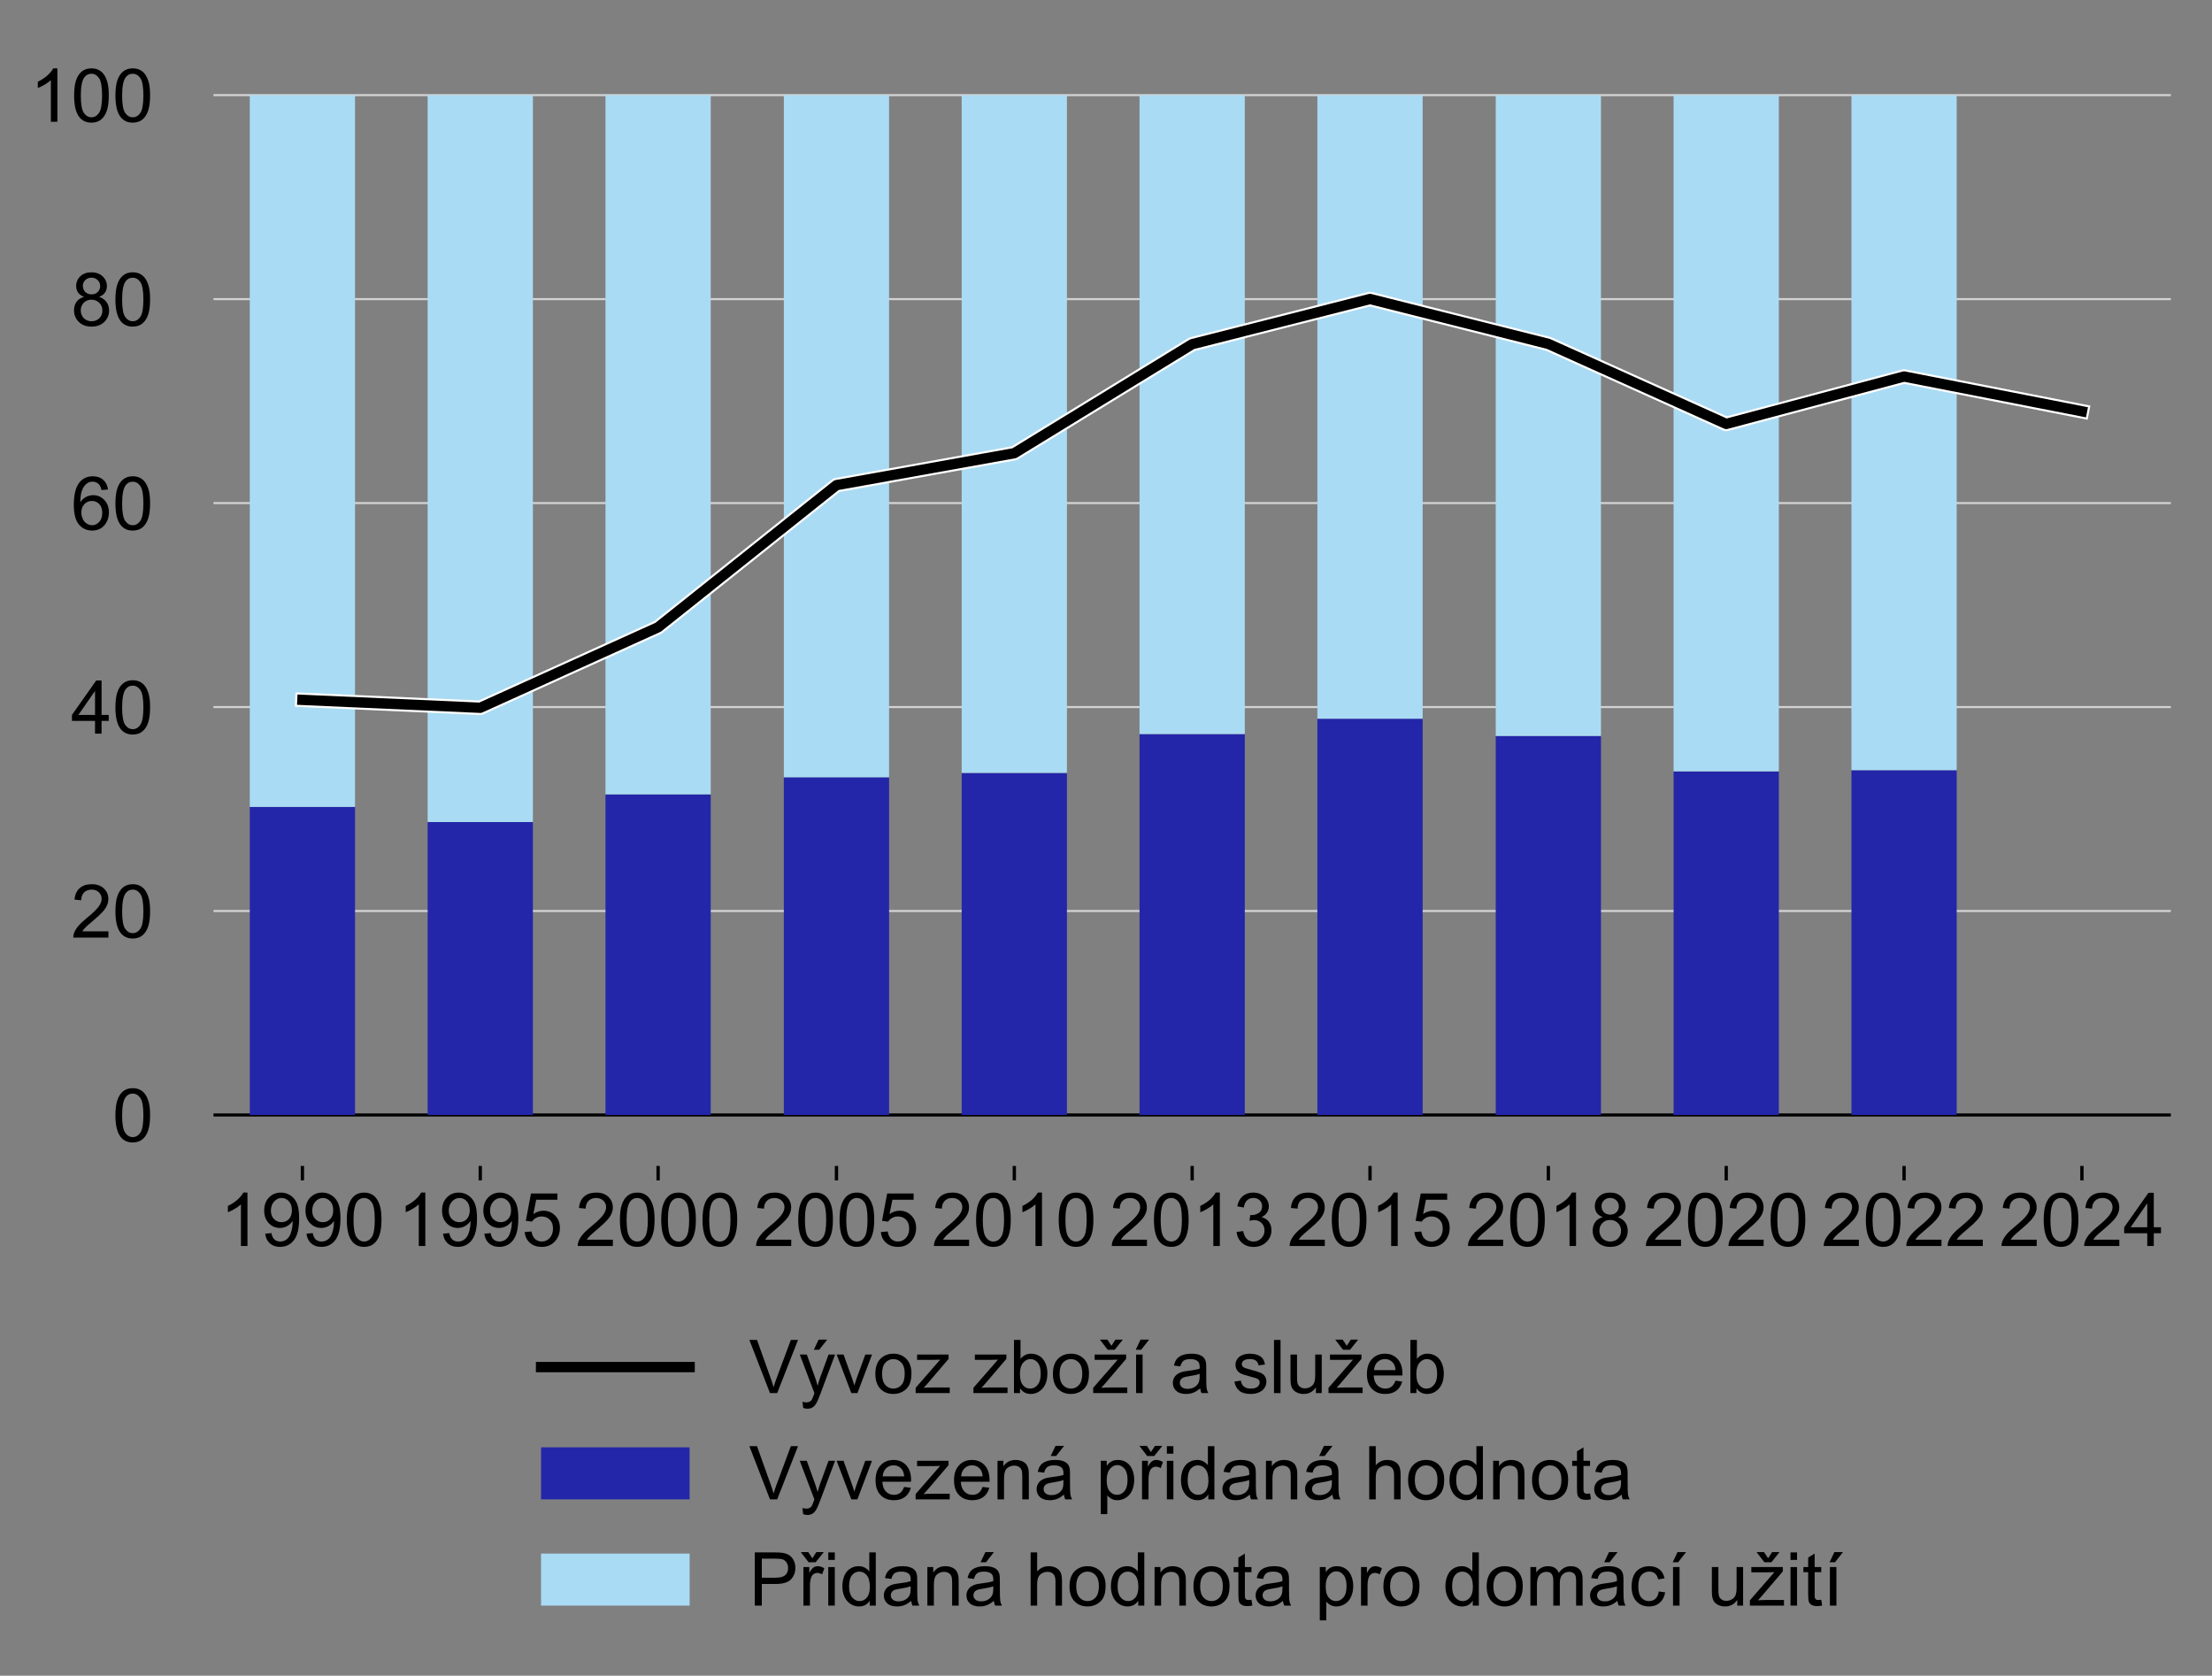 <?xml version="1.0" encoding="utf-8" standalone="no"?>
<!DOCTYPE svg PUBLIC "-//W3C//DTD SVG 1.1//EN"
  "http://www.w3.org/Graphics/SVG/1.1/DTD/svg11.dtd">
<!-- Created with matplotlib (http://matplotlib.org/) -->
<svg height="406pt" version="1.1" viewBox="0 0 536 406" width="536pt" xmlns="http://www.w3.org/2000/svg" xmlns:xlink="http://www.w3.org/1999/xlink">
 <rect x="0" y="0" width="536" height="406" fill="#808080" stroke="none"/>
 <defs>
  <style type="text/css">
*{stroke-linecap:butt;stroke-linejoin:round;}
  </style>
 </defs>
 <g id="figure_1">
  <g id="patch_1">
   <path d="M 0 406.993 
L 536.729 406.993 
L 536.729 0 
L 0 0 
z
" style="fill:none;"/>
  </g>
  <g id="axes_1">
   <g id="patch_2">
    <path d="M 51.729 282.5 
L 526.029 282.5 
L 526.029 10.7 
L 51.729 10.7 
z
" style="fill:none;"/>
   </g>
   <g id="patch_3">
    <path clip-path="url(#paa981374dc)" d="M 526.029 270.145 
L 43586.79 270.145 
L 43586.79 10.7 
L 526.029 10.7 
z
" style="fill:#dcdcdc;"/>
   </g>
   <g id="matplotlib.axis_1">
    <g id="xtick_1">
     <g id="line2d_1">
      <defs>
       <path d="M 0 0 
L 0 3.5 
" id="mbdeafd60ea" style="stroke:#000000;stroke-width:0.8;"/>
      </defs>
      <g>
       <use style="stroke:#000000;stroke-width:0.8;" x="375.191" xlink:href="#mbdeafd60ea" y="282.5"/>
      </g>
     </g>
     <g id="text_1">
      <!-- 2018 -->
      <defs>
       <path d="M 50.344 8.453 
L 50.344 0 
L 3.031 0 
Q 2.938 3.172 4.047 6.109 
Q 5.859 10.938 9.828 15.625 
Q 13.812 20.312 21.344 26.469 
Q 33.016 36.031 37.109 41.625 
Q 41.219 47.219 41.219 52.203 
Q 41.219 57.422 37.469 61 
Q 33.734 64.594 27.734 64.594 
Q 21.391 64.594 17.578 60.781 
Q 13.766 56.984 13.719 50.25 
L 4.688 51.172 
Q 5.609 61.281 11.656 66.578 
Q 17.719 71.875 27.938 71.875 
Q 38.234 71.875 44.234 66.156 
Q 50.25 60.453 50.25 52 
Q 50.25 47.703 48.484 43.547 
Q 46.734 39.406 42.656 34.812 
Q 38.578 30.219 29.109 22.219 
Q 21.188 15.578 18.938 13.203 
Q 16.703 10.844 15.234 8.453 
z
" id="ArialMT-32"/>
       <path d="M 4.156 35.297 
Q 4.156 48 6.766 55.734 
Q 9.375 63.484 14.516 67.672 
Q 19.672 71.875 27.484 71.875 
Q 33.25 71.875 37.594 69.547 
Q 41.938 67.234 44.766 62.859 
Q 47.609 58.5 49.219 52.219 
Q 50.828 45.953 50.828 35.297 
Q 50.828 22.703 48.234 14.969 
Q 45.656 7.234 40.5 3 
Q 35.359 -1.219 27.484 -1.219 
Q 17.141 -1.219 11.234 6.203 
Q 4.156 15.141 4.156 35.297 
M 13.188 35.297 
Q 13.188 17.672 17.312 11.828 
Q 21.438 6 27.484 6 
Q 33.547 6 37.672 11.859 
Q 41.797 17.719 41.797 35.297 
Q 41.797 52.984 37.672 58.781 
Q 33.547 64.594 27.391 64.594 
Q 21.344 64.594 17.719 59.469 
Q 13.188 52.938 13.188 35.297 
" id="ArialMT-30"/>
       <path d="M 37.25 0 
L 28.469 0 
L 28.469 56 
Q 25.297 52.984 20.141 49.953 
Q 14.984 46.922 10.891 45.406 
L 10.891 53.906 
Q 18.266 57.375 23.781 62.297 
Q 29.297 67.234 31.594 71.875 
L 37.25 71.875 
z
" id="ArialMT-31"/>
       <path d="M 17.672 38.812 
Q 12.203 40.828 9.562 44.531 
Q 6.938 48.25 6.938 53.422 
Q 6.938 61.234 12.547 66.547 
Q 18.172 71.875 27.484 71.875 
Q 36.859 71.875 42.578 66.422 
Q 48.297 60.984 48.297 53.172 
Q 48.297 48.188 45.672 44.5 
Q 43.062 40.828 37.75 38.812 
Q 44.344 36.672 47.781 31.875 
Q 51.219 27.094 51.219 20.453 
Q 51.219 11.281 44.719 5.031 
Q 38.234 -1.219 27.641 -1.219 
Q 17.047 -1.219 10.547 5.047 
Q 4.047 11.328 4.047 20.703 
Q 4.047 27.688 7.594 32.391 
Q 11.141 37.109 17.672 38.812 
M 15.922 53.719 
Q 15.922 48.641 19.188 45.406 
Q 22.469 42.188 27.688 42.188 
Q 32.766 42.188 36.016 45.375 
Q 39.266 48.578 39.266 53.219 
Q 39.266 58.062 35.906 61.359 
Q 32.562 64.656 27.594 64.656 
Q 22.562 64.656 19.234 61.422 
Q 15.922 58.203 15.922 53.719 
M 13.094 20.656 
Q 13.094 16.891 14.875 13.375 
Q 16.656 9.859 20.172 7.922 
Q 23.688 6 27.734 6 
Q 34.031 6 38.125 10.047 
Q 42.234 14.109 42.234 20.359 
Q 42.234 26.703 38.016 30.859 
Q 33.797 35.016 27.438 35.016 
Q 21.234 35.016 17.156 30.906 
Q 13.094 26.812 13.094 20.656 
" id="ArialMT-38"/>
      </defs>
      <g transform="translate(355.171 301.884)scale(0.18 -0.18)">
       <use xlink:href="#ArialMT-32"/>
       <use x="55.615" xlink:href="#ArialMT-30"/>
       <use x="111.23" xlink:href="#ArialMT-31"/>
       <use x="166.846" xlink:href="#ArialMT-38"/>
      </g>
     </g>
    </g>
    <g id="xtick_2">
     <g id="line2d_2">
      <g>
       <use style="stroke:#000000;stroke-width:0.8;" x="418.287" xlink:href="#mbdeafd60ea" y="282.5"/>
      </g>
     </g>
     <g id="text_2">
      <!-- 2020 -->
      <g transform="translate(398.268 301.884)scale(0.18 -0.18)">
       <use xlink:href="#ArialMT-32"/>
       <use x="55.615" xlink:href="#ArialMT-30"/>
       <use x="111.23" xlink:href="#ArialMT-32"/>
       <use x="166.846" xlink:href="#ArialMT-30"/>
      </g>
     </g>
    </g>
    <g id="xtick_3">
     <g id="line2d_3">
      <g>
       <use style="stroke:#000000;stroke-width:0.8;" x="331.976" xlink:href="#mbdeafd60ea" y="282.5"/>
      </g>
     </g>
     <g id="text_3">
      <!-- 2015 -->
      <defs>
       <path d="M 4.156 18.75 
L 13.375 19.531 
Q 14.406 12.797 18.141 9.391 
Q 21.875 6 27.156 6 
Q 33.5 6 37.891 10.781 
Q 42.281 15.578 42.281 23.484 
Q 42.281 31 38.062 35.344 
Q 33.844 39.703 27 39.703 
Q 22.75 39.703 19.328 37.766 
Q 15.922 35.844 13.969 32.766 
L 5.719 33.844 
L 12.641 70.609 
L 48.25 70.609 
L 48.25 62.203 
L 19.672 62.203 
L 15.828 42.969 
Q 22.266 47.469 29.344 47.469 
Q 38.719 47.469 45.156 40.969 
Q 51.609 34.469 51.609 24.266 
Q 51.609 14.547 45.953 7.469 
Q 39.062 -1.219 27.156 -1.219 
Q 17.391 -1.219 11.203 4.25 
Q 5.031 9.719 4.156 18.75 
" id="ArialMT-35"/>
      </defs>
      <g transform="translate(311.956 301.884)scale(0.18 -0.18)">
       <use xlink:href="#ArialMT-32"/>
       <use x="55.615" xlink:href="#ArialMT-30"/>
       <use x="111.23" xlink:href="#ArialMT-31"/>
       <use x="166.846" xlink:href="#ArialMT-35"/>
      </g>
     </g>
    </g>
    <g id="xtick_4">
     <g id="line2d_4">
      <g>
       <use style="stroke:#000000;stroke-width:0.8;" x="202.686" xlink:href="#mbdeafd60ea" y="282.5"/>
      </g>
     </g>
     <g id="text_4">
      <!-- 2005 -->
      <g transform="translate(182.666 301.884)scale(0.18 -0.18)">
       <use xlink:href="#ArialMT-32"/>
       <use x="55.615" xlink:href="#ArialMT-30"/>
       <use x="111.23" xlink:href="#ArialMT-30"/>
       <use x="166.846" xlink:href="#ArialMT-35"/>
      </g>
     </g>
    </g>
    <g id="xtick_5">
     <g id="line2d_5">
      <g>
       <use style="stroke:#000000;stroke-width:0.8;" x="159.471" xlink:href="#mbdeafd60ea" y="282.5"/>
      </g>
     </g>
     <g id="text_5">
      <!-- 2000 -->
      <g transform="translate(139.451 301.884)scale(0.18 -0.18)">
       <use xlink:href="#ArialMT-32"/>
       <use x="55.615" xlink:href="#ArialMT-30"/>
       <use x="111.23" xlink:href="#ArialMT-30"/>
       <use x="166.846" xlink:href="#ArialMT-30"/>
      </g>
     </g>
    </g>
    <g id="xtick_6">
     <g id="line2d_6">
      <g>
       <use style="stroke:#000000;stroke-width:0.8;" x="245.782" xlink:href="#mbdeafd60ea" y="282.5"/>
      </g>
     </g>
     <g id="text_6">
      <!-- 2010 -->
      <g transform="translate(225.763 301.884)scale(0.18 -0.18)">
       <use xlink:href="#ArialMT-32"/>
       <use x="55.615" xlink:href="#ArialMT-30"/>
       <use x="111.23" xlink:href="#ArialMT-31"/>
       <use x="166.846" xlink:href="#ArialMT-30"/>
      </g>
     </g>
    </g>
    <g id="xtick_7">
     <g id="line2d_7">
      <g>
       <use style="stroke:#000000;stroke-width:0.8;" x="461.384" xlink:href="#mbdeafd60ea" y="282.5"/>
      </g>
     </g>
     <g id="text_7">
      <!-- 2022 -->
      <g transform="translate(441.365 301.884)scale(0.18 -0.18)">
       <use xlink:href="#ArialMT-32"/>
       <use x="55.615" xlink:href="#ArialMT-30"/>
       <use x="111.23" xlink:href="#ArialMT-32"/>
       <use x="166.846" xlink:href="#ArialMT-32"/>
      </g>
     </g>
    </g>
    <g id="xtick_8">
     <g id="line2d_8">
      <g>
       <use style="stroke:#000000;stroke-width:0.8;" x="288.879" xlink:href="#mbdeafd60ea" y="282.5"/>
      </g>
     </g>
     <g id="text_8">
      <!-- 2013 -->
      <defs>
       <path d="M 4.203 18.891 
L 12.984 20.062 
Q 14.5 12.594 18.141 9.297 
Q 21.781 6 27 6 
Q 33.203 6 37.469 10.297 
Q 41.75 14.594 41.75 20.953 
Q 41.75 27 37.797 30.922 
Q 33.844 34.859 27.734 34.859 
Q 25.25 34.859 21.531 33.891 
L 22.516 41.609 
Q 23.391 41.5 23.922 41.5 
Q 29.547 41.5 34.031 44.422 
Q 38.531 47.359 38.531 53.469 
Q 38.531 58.297 35.25 61.469 
Q 31.984 64.656 26.812 64.656 
Q 21.688 64.656 18.266 61.422 
Q 14.844 58.203 13.875 51.766 
L 5.078 53.328 
Q 6.688 62.156 12.391 67.016 
Q 18.109 71.875 26.609 71.875 
Q 32.469 71.875 37.391 69.359 
Q 42.328 66.844 44.938 62.5 
Q 47.562 58.156 47.562 53.266 
Q 47.562 48.641 45.062 44.828 
Q 42.578 41.016 37.703 38.766 
Q 44.047 37.312 47.562 32.688 
Q 51.078 28.078 51.078 21.141 
Q 51.078 11.766 44.234 5.25 
Q 37.406 -1.266 26.953 -1.266 
Q 17.531 -1.266 11.297 4.344 
Q 5.078 9.969 4.203 18.891 
" id="ArialMT-33"/>
      </defs>
      <g transform="translate(268.86 301.884)scale(0.18 -0.18)">
       <use xlink:href="#ArialMT-32"/>
       <use x="55.615" xlink:href="#ArialMT-30"/>
       <use x="111.23" xlink:href="#ArialMT-31"/>
       <use x="166.846" xlink:href="#ArialMT-33"/>
      </g>
     </g>
    </g>
    <g id="xtick_9">
     <g id="line2d_9">
      <g>
       <use style="stroke:#000000;stroke-width:0.8;" x="504.481" xlink:href="#mbdeafd60ea" y="282.5"/>
      </g>
     </g>
     <g id="text_9">
      <!-- 2024 -->
      <defs>
       <path d="M 32.328 0 
L 32.328 17.141 
L 1.266 17.141 
L 1.266 25.203 
L 33.938 71.578 
L 41.109 71.578 
L 41.109 25.203 
L 50.781 25.203 
L 50.781 17.141 
L 41.109 17.141 
L 41.109 0 
z
M 32.328 25.203 
L 32.328 57.469 
L 9.906 25.203 
z
" id="ArialMT-34"/>
      </defs>
      <g transform="translate(484.461 301.884)scale(0.18 -0.18)">
       <use xlink:href="#ArialMT-32"/>
       <use x="55.615" xlink:href="#ArialMT-30"/>
       <use x="111.23" xlink:href="#ArialMT-32"/>
       <use x="166.846" xlink:href="#ArialMT-34"/>
      </g>
     </g>
    </g>
    <g id="xtick_10">
     <g id="line2d_10">
      <g>
       <use style="stroke:#000000;stroke-width:0.8;" x="116.374" xlink:href="#mbdeafd60ea" y="282.5"/>
      </g>
     </g>
     <g id="text_10">
      <!-- 1995 -->
      <defs>
       <path d="M 5.469 16.547 
L 13.922 17.328 
Q 14.984 11.375 18.016 8.688 
Q 21.047 6 25.781 6 
Q 29.828 6 32.875 7.859 
Q 35.938 9.719 37.891 12.812 
Q 39.844 15.922 41.156 21.188 
Q 42.484 26.469 42.484 31.938 
Q 42.484 32.516 42.438 33.688 
Q 39.797 29.5 35.234 26.875 
Q 30.672 24.266 25.344 24.266 
Q 16.453 24.266 10.297 30.703 
Q 4.156 37.156 4.156 47.703 
Q 4.156 58.594 10.578 65.234 
Q 17 71.875 26.656 71.875 
Q 33.641 71.875 39.422 68.109 
Q 45.219 64.359 48.219 57.391 
Q 51.219 50.438 51.219 37.25 
Q 51.219 23.531 48.234 15.406 
Q 45.266 7.281 39.375 3.031 
Q 33.5 -1.219 25.594 -1.219 
Q 17.188 -1.219 11.859 3.438 
Q 6.547 8.109 5.469 16.547 
M 41.453 48.141 
Q 41.453 55.719 37.422 60.156 
Q 33.406 64.594 27.734 64.594 
Q 21.875 64.594 17.531 59.812 
Q 13.188 55.031 13.188 47.406 
Q 13.188 40.578 17.312 36.297 
Q 21.438 32.031 27.484 32.031 
Q 33.594 32.031 37.516 36.297 
Q 41.453 40.578 41.453 48.141 
" id="ArialMT-39"/>
      </defs>
      <g transform="translate(96.355 301.884)scale(0.18 -0.18)">
       <use xlink:href="#ArialMT-31"/>
       <use x="55.615" xlink:href="#ArialMT-39"/>
       <use x="111.23" xlink:href="#ArialMT-39"/>
       <use x="166.846" xlink:href="#ArialMT-35"/>
      </g>
     </g>
    </g>
    <g id="xtick_11">
     <g id="line2d_11">
      <g>
       <use style="stroke:#000000;stroke-width:0.8;" x="73.277" xlink:href="#mbdeafd60ea" y="282.5"/>
      </g>
     </g>
     <g id="text_11">
      <!-- 1990 -->
      <g transform="translate(53.258 301.884)scale(0.18 -0.18)">
       <use xlink:href="#ArialMT-31"/>
       <use x="55.615" xlink:href="#ArialMT-39"/>
       <use x="111.23" xlink:href="#ArialMT-39"/>
       <use x="166.846" xlink:href="#ArialMT-30"/>
      </g>
     </g>
    </g>
   </g>
   <g id="matplotlib.axis_2">
    <g id="ytick_1">
     <g id="text_12">
      <!-- 0 -->
      <g transform="translate(27.219 276.587)scale(0.18 -0.18)">
       <use xlink:href="#ArialMT-30"/>
      </g>
     </g>
    </g>
    <g id="ytick_2">
     <g id="text_13">
      <!-- 20 -->
      <g transform="translate(17.21 227.169)scale(0.18 -0.18)">
       <use xlink:href="#ArialMT-32"/>
       <use x="55.615" xlink:href="#ArialMT-30"/>
      </g>
     </g>
    </g>
    <g id="ytick_3">
     <g id="text_14">
      <!-- 40 -->
      <g transform="translate(17.21 177.751)scale(0.18 -0.18)">
       <use xlink:href="#ArialMT-34"/>
       <use x="55.615" xlink:href="#ArialMT-30"/>
      </g>
     </g>
    </g>
    <g id="ytick_4">
     <g id="text_15">
      <!-- 60 -->
      <defs>
       <path d="M 49.75 54.047 
L 41.016 53.375 
Q 39.844 58.547 37.703 60.891 
Q 34.125 64.656 28.906 64.656 
Q 24.703 64.656 21.531 62.312 
Q 17.391 59.281 14.984 53.469 
Q 12.594 47.656 12.5 36.922 
Q 15.672 41.75 20.266 44.094 
Q 24.859 46.438 29.891 46.438 
Q 38.672 46.438 44.844 39.969 
Q 51.031 33.5 51.031 23.25 
Q 51.031 16.5 48.125 10.719 
Q 45.219 4.938 40.141 1.859 
Q 35.062 -1.219 28.609 -1.219 
Q 17.625 -1.219 10.688 6.859 
Q 3.766 14.938 3.766 33.5 
Q 3.766 54.25 11.422 63.672 
Q 18.109 71.875 29.438 71.875 
Q 37.891 71.875 43.281 67.141 
Q 48.688 62.406 49.75 54.047 
M 13.875 23.188 
Q 13.875 18.656 15.797 14.5 
Q 17.719 10.359 21.188 8.172 
Q 24.656 6 28.469 6 
Q 34.031 6 38.031 10.484 
Q 42.047 14.984 42.047 22.703 
Q 42.047 30.125 38.078 34.391 
Q 34.125 38.672 28.125 38.672 
Q 22.172 38.672 18.016 34.391 
Q 13.875 30.125 13.875 23.188 
" id="ArialMT-36"/>
      </defs>
      <g transform="translate(17.21 128.333)scale(0.18 -0.18)">
       <use xlink:href="#ArialMT-36"/>
       <use x="55.615" xlink:href="#ArialMT-30"/>
      </g>
     </g>
    </g>
    <g id="ytick_5">
     <g id="text_16">
      <!-- 80 -->
      <g transform="translate(17.21 78.915)scale(0.18 -0.18)">
       <use xlink:href="#ArialMT-38"/>
       <use x="55.615" xlink:href="#ArialMT-30"/>
      </g>
     </g>
    </g>
    <g id="ytick_6">
     <g id="text_17">
      <!-- 100 -->
      <g transform="translate(7.2 29.497)scale(0.18 -0.18)">
       <use xlink:href="#ArialMT-31"/>
       <use x="55.615" xlink:href="#ArialMT-30"/>
       <use x="111.23" xlink:href="#ArialMT-30"/>
      </g>
     </g>
    </g>
   </g>
   <g id="line2d_12">
    <path clip-path="url(#paa981374dc)" d="M 51.729 270.145 
L 526.029 270.145 
" style="fill:none;stroke:#000000;stroke-linecap:square;stroke-width:0.75;"/>
   </g>
   <g id="line2d_13">
    <path clip-path="url(#paa981374dc)" d="M 51.729 220.727 
L 526.029 220.727 
" style="fill:none;stroke:#d2d2d2;stroke-linecap:square;stroke-width:0.5;"/>
   </g>
   <g id="line2d_14">
    <path clip-path="url(#paa981374dc)" d="M 51.729 171.309 
L 526.029 171.309 
" style="fill:none;stroke:#d2d2d2;stroke-linecap:square;stroke-width:0.5;"/>
   </g>
   <g id="line2d_15">
    <path clip-path="url(#paa981374dc)" d="M 51.729 121.891 
L 526.029 121.891 
" style="fill:none;stroke:#d2d2d2;stroke-linecap:square;stroke-width:0.5;"/>
   </g>
   <g id="legend_1">
    <g id="patch_4">
     <path d="M 127.506 399.793 
L 450.252 399.793 
Q 453.852 399.793 453.852 396.192 
L 453.852 320.975 
Q 453.852 317.375 450.252 317.375 
L 127.506 317.375 
Q 123.906 317.375 123.906 320.975 
L 123.906 396.192 
Q 123.906 399.793 127.506 399.793 
z
" style="fill:none;opacity:0.8;"/>
    </g>
    <g id="line2d_16">
     <path d="M 131.106 331.229 
L 167.106 331.229 
" style="fill:none;stroke:#000000;stroke-linecap:square;stroke-width:2.5;"/>
    </g>
    <g id="line2d_17"/>
    <g id="text_18">
     <!-- Vývoz zboží a služeb -->
     <defs>
      <path d="M 28.172 0 
L 0.438 71.578 
L 10.688 71.578 
L 29.297 19.578 
Q 31.547 13.328 33.062 7.859 
Q 34.719 13.719 36.922 19.578 
L 56.25 71.578 
L 65.922 71.578 
L 37.891 0 
z
" id="ArialMT-56"/>
      <path d="M 6.203 -19.969 
L 5.219 -11.719 
Q 8.109 -12.5 10.25 -12.5 
Q 13.188 -12.5 14.938 -11.516 
Q 16.703 -10.547 17.828 -8.797 
Q 18.656 -7.469 20.516 -2.25 
Q 20.75 -1.516 21.297 -0.094 
L 1.609 51.859 
L 11.078 51.859 
L 21.875 21.828 
Q 23.969 16.109 25.641 9.812 
Q 27.156 15.875 29.25 21.625 
L 40.328 51.859 
L 49.125 51.859 
L 29.391 -0.875 
Q 26.219 -9.422 24.469 -12.641 
Q 22.125 -17 19.094 -19.016 
Q 16.062 -21.047 11.859 -21.047 
Q 9.328 -21.047 6.203 -19.969 
M 20.469 58.297 
L 26.953 71.969 
L 38.484 71.969 
L 27.734 58.297 
z
" id="ArialMT-fd"/>
      <path d="M 21 0 
L 1.266 51.859 
L 10.547 51.859 
L 21.688 20.797 
Q 23.484 15.766 25 10.359 
Q 26.172 14.453 28.266 20.219 
L 39.797 51.859 
L 48.828 51.859 
L 29.203 0 
z
" id="ArialMT-76"/>
      <path d="M 3.328 25.922 
Q 3.328 40.328 11.328 47.266 
Q 18.016 53.031 27.641 53.031 
Q 38.328 53.031 45.109 46.016 
Q 51.906 39.016 51.906 26.656 
Q 51.906 16.656 48.906 10.906 
Q 45.906 5.172 40.156 2 
Q 34.422 -1.172 27.641 -1.172 
Q 16.75 -1.172 10.031 5.812 
Q 3.328 12.797 3.328 25.922 
M 12.359 25.922 
Q 12.359 15.969 16.703 11.016 
Q 21.047 6.062 27.641 6.062 
Q 34.188 6.062 38.531 11.031 
Q 42.875 16.016 42.875 26.219 
Q 42.875 35.844 38.5 40.797 
Q 34.125 45.75 27.641 45.75 
Q 21.047 45.75 16.703 40.812 
Q 12.359 35.891 12.359 25.922 
" id="ArialMT-6f"/>
      <path d="M 1.953 0 
L 1.953 7.125 
L 34.969 45.016 
Q 29.344 44.734 25.047 44.734 
L 3.906 44.734 
L 3.906 51.859 
L 46.297 51.859 
L 46.297 46.047 
L 18.219 13.141 
L 12.797 7.125 
Q 18.703 7.562 23.875 7.562 
L 47.859 7.562 
L 47.859 0 
z
" id="ArialMT-7a"/>
      <path id="ArialMT-20"/>
      <path d="M 14.703 0 
L 6.547 0 
L 6.547 71.578 
L 15.328 71.578 
L 15.328 46.047 
Q 20.906 53.031 29.547 53.031 
Q 34.328 53.031 38.594 51.094 
Q 42.875 49.172 45.625 45.672 
Q 48.391 42.188 49.953 37.25 
Q 51.516 32.328 51.516 26.703 
Q 51.516 13.375 44.922 6.094 
Q 38.328 -1.172 29.109 -1.172 
Q 19.922 -1.172 14.703 6.5 
z
M 14.594 26.312 
Q 14.594 17 17.141 12.844 
Q 21.297 6.062 28.375 6.062 
Q 34.125 6.062 38.328 11.062 
Q 42.531 16.062 42.531 25.984 
Q 42.531 36.141 38.5 40.969 
Q 34.469 45.797 28.766 45.797 
Q 23 45.797 18.797 40.797 
Q 14.594 35.797 14.594 26.312 
" id="ArialMT-62"/>
      <path d="M 1.953 0 
L 1.953 7.125 
L 34.969 45.016 
Q 29.344 44.734 25.047 44.734 
L 3.906 44.734 
L 3.906 51.859 
L 46.297 51.859 
L 46.297 46.047 
L 18.219 13.141 
L 12.797 7.125 
Q 18.703 7.562 23.875 7.562 
L 47.859 7.562 
L 47.859 0 
z
M 26.531 63.672 
L 31.906 71.969 
L 41.859 71.969 
L 30.875 58.297 
L 21.5 58.297 
L 10.953 71.969 
L 21.016 71.969 
z
" id="ArialMT-17e"/>
      <path d="M 9.672 0 
L 9.672 51.859 
L 18.453 51.859 
L 18.453 0 
z
M 9.219 58.297 
L 15.703 71.969 
L 27.234 71.969 
L 16.484 58.297 
z
" id="ArialMT-ed"/>
      <path d="M 40.438 6.391 
Q 35.547 2.25 31.031 0.531 
Q 26.516 -1.172 21.344 -1.172 
Q 12.797 -1.172 8.203 3 
Q 3.609 7.172 3.609 13.672 
Q 3.609 17.484 5.344 20.625 
Q 7.078 23.781 9.891 25.688 
Q 12.703 27.594 16.219 28.562 
Q 18.797 29.25 24.031 29.891 
Q 34.672 31.156 39.703 32.906 
Q 39.75 34.719 39.75 35.203 
Q 39.75 40.578 37.25 42.781 
Q 33.891 45.75 27.25 45.75 
Q 21.047 45.75 18.094 43.578 
Q 15.141 41.406 13.719 35.891 
L 5.125 37.062 
Q 6.297 42.578 8.984 45.969 
Q 11.672 49.359 16.75 51.188 
Q 21.828 53.031 28.516 53.031 
Q 35.156 53.031 39.297 51.469 
Q 43.453 49.906 45.406 47.531 
Q 47.359 45.172 48.141 41.547 
Q 48.578 39.312 48.578 33.453 
L 48.578 21.734 
Q 48.578 9.469 49.141 6.219 
Q 49.703 2.984 51.375 0 
L 42.188 0 
Q 40.828 2.734 40.438 6.391 
M 39.703 26.031 
Q 34.906 24.078 25.344 22.703 
Q 19.922 21.922 17.672 20.938 
Q 15.438 19.969 14.203 18.094 
Q 12.984 16.219 12.984 13.922 
Q 12.984 10.406 15.641 8.062 
Q 18.312 5.719 23.438 5.719 
Q 28.516 5.719 32.469 7.938 
Q 36.422 10.156 38.281 14.016 
Q 39.703 17 39.703 22.797 
z
" id="ArialMT-61"/>
      <path d="M 3.078 15.484 
L 11.766 16.844 
Q 12.5 11.625 15.844 8.844 
Q 19.188 6.062 25.203 6.062 
Q 31.25 6.062 34.172 8.516 
Q 37.109 10.984 37.109 14.312 
Q 37.109 17.281 34.516 19 
Q 32.719 20.172 25.531 21.969 
Q 15.875 24.422 12.141 26.203 
Q 8.406 27.984 6.469 31.125 
Q 4.547 34.281 4.547 38.094 
Q 4.547 41.547 6.125 44.5 
Q 7.719 47.469 10.453 49.422 
Q 12.5 50.922 16.031 51.969 
Q 19.578 53.031 23.641 53.031 
Q 29.734 53.031 34.344 51.266 
Q 38.969 49.516 41.156 46.5 
Q 43.359 43.5 44.188 38.484 
L 35.594 37.312 
Q 35.016 41.312 32.203 43.547 
Q 29.391 45.797 24.266 45.797 
Q 18.219 45.797 15.625 43.797 
Q 13.031 41.797 13.031 39.109 
Q 13.031 37.406 14.109 36.031 
Q 15.188 34.625 17.484 33.688 
Q 18.797 33.203 25.25 31.453 
Q 34.578 28.953 38.25 27.359 
Q 41.938 25.781 44.031 22.75 
Q 46.141 19.734 46.141 15.234 
Q 46.141 10.844 43.578 6.953 
Q 41.016 3.078 36.172 0.953 
Q 31.344 -1.172 25.25 -1.172 
Q 15.141 -1.172 9.844 3.031 
Q 4.547 7.234 3.078 15.484 
" id="ArialMT-73"/>
      <path d="M 6.391 0 
L 6.391 71.578 
L 15.188 71.578 
L 15.188 0 
z
" id="ArialMT-6c"/>
      <path d="M 40.578 0 
L 40.578 7.625 
Q 34.516 -1.172 24.125 -1.172 
Q 19.531 -1.172 15.547 0.578 
Q 11.578 2.344 9.641 5 
Q 7.719 7.672 6.938 11.531 
Q 6.391 14.109 6.391 19.734 
L 6.391 51.859 
L 15.188 51.859 
L 15.188 23.094 
Q 15.188 16.219 15.719 13.812 
Q 16.547 10.359 19.234 8.375 
Q 21.922 6.391 25.875 6.391 
Q 29.828 6.391 33.297 8.422 
Q 36.766 10.453 38.203 13.938 
Q 39.656 17.438 39.656 24.078 
L 39.656 51.859 
L 48.438 51.859 
L 48.438 0 
z
" id="ArialMT-75"/>
      <path d="M 42.094 16.703 
L 51.172 15.578 
Q 49.031 7.625 43.219 3.219 
Q 37.406 -1.172 28.375 -1.172 
Q 17 -1.172 10.328 5.828 
Q 3.656 12.844 3.656 25.484 
Q 3.656 38.578 10.391 45.797 
Q 17.141 53.031 27.875 53.031 
Q 38.281 53.031 44.875 45.953 
Q 51.469 38.875 51.469 26.031 
Q 51.469 25.25 51.422 23.688 
L 12.75 23.688 
Q 13.234 15.141 17.578 10.594 
Q 21.922 6.062 28.422 6.062 
Q 33.25 6.062 36.672 8.594 
Q 40.094 11.141 42.094 16.703 
M 13.234 30.906 
L 42.188 30.906 
Q 41.609 37.453 38.875 40.719 
Q 34.672 45.797 27.984 45.797 
Q 21.922 45.797 17.797 41.75 
Q 13.672 37.703 13.234 30.906 
" id="ArialMT-65"/>
     </defs>
     <g transform="translate(181.506 337.529)scale(0.18 -0.18)">
      <use xlink:href="#ArialMT-56"/>
      <use x="66.699" xlink:href="#ArialMT-fd"/>
      <use x="116.699" xlink:href="#ArialMT-76"/>
      <use x="166.699" xlink:href="#ArialMT-6f"/>
      <use x="222.314" xlink:href="#ArialMT-7a"/>
      <use x="272.314" xlink:href="#ArialMT-20"/>
      <use x="300.098" xlink:href="#ArialMT-7a"/>
      <use x="350.098" xlink:href="#ArialMT-62"/>
      <use x="405.713" xlink:href="#ArialMT-6f"/>
      <use x="461.328" xlink:href="#ArialMT-17e"/>
      <use x="511.328" xlink:href="#ArialMT-ed"/>
      <use x="539.111" xlink:href="#ArialMT-20"/>
      <use x="566.895" xlink:href="#ArialMT-61"/>
      <use x="622.51" xlink:href="#ArialMT-20"/>
      <use x="650.293" xlink:href="#ArialMT-73"/>
      <use x="700.293" xlink:href="#ArialMT-6c"/>
      <use x="722.51" xlink:href="#ArialMT-75"/>
      <use x="778.125" xlink:href="#ArialMT-17e"/>
      <use x="828.125" xlink:href="#ArialMT-65"/>
      <use x="883.74" xlink:href="#ArialMT-62"/>
     </g>
    </g>
    <g id="patch_5">
     <path d="M 131.106 363.272 
L 167.106 363.272 
L 167.106 350.672 
L 131.106 350.672 
z
" style="fill:#2426a9;"/>
    </g>
    <g id="text_19">
     <!-- Vyvezená přidaná hodnota -->
     <defs>
      <path d="M 6.203 -19.969 
L 5.219 -11.719 
Q 8.109 -12.5 10.25 -12.5 
Q 13.188 -12.5 14.938 -11.516 
Q 16.703 -10.547 17.828 -8.797 
Q 18.656 -7.469 20.516 -2.25 
Q 20.75 -1.516 21.297 -0.094 
L 1.609 51.859 
L 11.078 51.859 
L 21.875 21.828 
Q 23.969 16.109 25.641 9.812 
Q 27.156 15.875 29.25 21.625 
L 40.328 51.859 
L 49.125 51.859 
L 29.391 -0.875 
Q 26.219 -9.422 24.469 -12.641 
Q 22.125 -17 19.094 -19.016 
Q 16.062 -21.047 11.859 -21.047 
Q 9.328 -21.047 6.203 -19.969 
" id="ArialMT-79"/>
      <path d="M 6.594 0 
L 6.594 51.859 
L 14.5 51.859 
L 14.5 44.484 
Q 20.219 53.031 31 53.031 
Q 35.688 53.031 39.625 51.344 
Q 43.562 49.656 45.516 46.922 
Q 47.469 44.188 48.25 40.438 
Q 48.734 37.984 48.734 31.891 
L 48.734 0 
L 39.938 0 
L 39.938 31.547 
Q 39.938 36.922 38.906 39.578 
Q 37.891 42.234 35.281 43.812 
Q 32.672 45.406 29.156 45.406 
Q 23.531 45.406 19.453 41.844 
Q 15.375 38.281 15.375 28.328 
L 15.375 0 
z
" id="ArialMT-6e"/>
      <path d="M 40.438 6.391 
Q 35.547 2.25 31.031 0.531 
Q 26.516 -1.172 21.344 -1.172 
Q 12.797 -1.172 8.203 3 
Q 3.609 7.172 3.609 13.672 
Q 3.609 17.484 5.344 20.625 
Q 7.078 23.781 9.891 25.688 
Q 12.703 27.594 16.219 28.562 
Q 18.797 29.25 24.031 29.891 
Q 34.672 31.156 39.703 32.906 
Q 39.75 34.719 39.75 35.203 
Q 39.75 40.578 37.25 42.781 
Q 33.891 45.75 27.25 45.75 
Q 21.047 45.75 18.094 43.578 
Q 15.141 41.406 13.719 35.891 
L 5.125 37.062 
Q 6.297 42.578 8.984 45.969 
Q 11.672 49.359 16.75 51.188 
Q 21.828 53.031 28.516 53.031 
Q 35.156 53.031 39.297 51.469 
Q 43.453 49.906 45.406 47.531 
Q 47.359 45.172 48.141 41.547 
Q 48.578 39.312 48.578 33.453 
L 48.578 21.734 
Q 48.578 9.469 49.141 6.219 
Q 49.703 2.984 51.375 0 
L 42.188 0 
Q 40.828 2.734 40.438 6.391 
M 39.703 26.031 
Q 34.906 24.078 25.344 22.703 
Q 19.922 21.922 17.672 20.938 
Q 15.438 19.969 14.203 18.094 
Q 12.984 16.219 12.984 13.922 
Q 12.984 10.406 15.641 8.062 
Q 18.312 5.719 23.438 5.719 
Q 28.516 5.719 32.469 7.938 
Q 36.422 10.156 38.281 14.016 
Q 39.703 17 39.703 22.797 
z
M 22.594 58.297 
L 29.078 71.969 
L 40.609 71.969 
L 29.859 58.297 
z
" id="ArialMT-e1"/>
      <path d="M 6.594 -19.875 
L 6.594 51.859 
L 14.594 51.859 
L 14.594 45.125 
Q 17.438 49.078 21 51.047 
Q 24.562 53.031 29.641 53.031 
Q 36.281 53.031 41.359 49.609 
Q 46.438 46.188 49.016 39.953 
Q 51.609 33.734 51.609 26.312 
Q 51.609 18.359 48.75 11.984 
Q 45.906 5.609 40.453 2.219 
Q 35.016 -1.172 29 -1.172 
Q 24.609 -1.172 21.109 0.688 
Q 17.625 2.547 15.375 5.375 
L 15.375 -19.875 
z
M 14.547 25.641 
Q 14.547 15.625 18.594 10.844 
Q 22.656 6.062 28.422 6.062 
Q 34.281 6.062 38.453 11.016 
Q 42.625 15.969 42.625 26.375 
Q 42.625 36.281 38.547 41.203 
Q 34.469 46.141 28.812 46.141 
Q 23.188 46.141 18.859 40.891 
Q 14.547 35.641 14.547 25.641 
" id="ArialMT-70"/>
      <path d="M 6.5 0 
L 6.5 51.859 
L 14.406 51.859 
L 14.406 44 
Q 17.438 49.516 20 51.266 
Q 22.562 53.031 25.641 53.031 
Q 30.078 53.031 34.672 50.203 
L 31.641 42.047 
Q 28.422 43.953 25.203 43.953 
Q 22.312 43.953 20.016 42.219 
Q 17.719 40.484 16.75 37.406 
Q 15.281 32.719 15.281 27.156 
L 15.281 0 
z
M 18.531 63.672 
L 23.906 71.969 
L 33.859 71.969 
L 22.875 58.297 
L 13.5 58.297 
L 2.953 71.969 
L 13.016 71.969 
z
" id="ArialMT-159"/>
      <path d="M 6.641 61.469 
L 6.641 71.578 
L 15.438 71.578 
L 15.438 61.469 
z
M 6.641 0 
L 6.641 51.859 
L 15.438 51.859 
L 15.438 0 
z
" id="ArialMT-69"/>
      <path d="M 40.234 0 
L 40.234 6.547 
Q 35.297 -1.172 25.734 -1.172 
Q 19.531 -1.172 14.328 2.25 
Q 9.125 5.672 6.266 11.797 
Q 3.422 17.922 3.422 25.875 
Q 3.422 33.641 6 39.969 
Q 8.594 46.297 13.766 49.656 
Q 18.953 53.031 25.344 53.031 
Q 30.031 53.031 33.688 51.047 
Q 37.359 49.078 39.656 45.906 
L 39.656 71.578 
L 48.391 71.578 
L 48.391 0 
z
M 12.453 25.875 
Q 12.453 15.922 16.641 10.984 
Q 20.844 6.062 26.562 6.062 
Q 32.328 6.062 36.344 10.766 
Q 40.375 15.484 40.375 25.141 
Q 40.375 35.797 36.266 40.766 
Q 32.172 45.75 26.172 45.75 
Q 20.312 45.75 16.375 40.969 
Q 12.453 36.188 12.453 25.875 
" id="ArialMT-64"/>
      <path d="M 6.594 0 
L 6.594 71.578 
L 15.375 71.578 
L 15.375 45.906 
Q 21.531 53.031 30.906 53.031 
Q 36.672 53.031 40.922 50.75 
Q 45.172 48.484 47 44.484 
Q 48.828 40.484 48.828 32.859 
L 48.828 0 
L 40.047 0 
L 40.047 32.859 
Q 40.047 39.453 37.188 42.453 
Q 34.328 45.453 29.109 45.453 
Q 25.203 45.453 21.75 43.422 
Q 18.312 41.406 16.844 37.938 
Q 15.375 34.469 15.375 28.375 
L 15.375 0 
z
" id="ArialMT-68"/>
      <path d="M 25.781 7.859 
L 27.047 0.094 
Q 23.344 -0.688 20.406 -0.688 
Q 15.625 -0.688 12.984 0.828 
Q 10.359 2.344 9.281 4.812 
Q 8.203 7.281 8.203 15.188 
L 8.203 45.016 
L 1.766 45.016 
L 1.766 51.859 
L 8.203 51.859 
L 8.203 64.703 
L 16.938 69.969 
L 16.938 51.859 
L 25.781 51.859 
L 25.781 45.016 
L 16.938 45.016 
L 16.938 14.703 
Q 16.938 10.938 17.406 9.859 
Q 17.875 8.797 18.922 8.156 
Q 19.969 7.516 21.922 7.516 
Q 23.391 7.516 25.781 7.859 
" id="ArialMT-74"/>
     </defs>
     <g transform="translate(181.506 363.272)scale(0.18 -0.18)">
      <use xlink:href="#ArialMT-56"/>
      <use x="66.652" xlink:href="#ArialMT-79"/>
      <use x="116.652" xlink:href="#ArialMT-76"/>
      <use x="166.652" xlink:href="#ArialMT-65"/>
      <use x="222.268" xlink:href="#ArialMT-7a"/>
      <use x="272.268" xlink:href="#ArialMT-65"/>
      <use x="327.883" xlink:href="#ArialMT-6e"/>
      <use x="383.498" xlink:href="#ArialMT-e1"/>
      <use x="439.113" xlink:href="#ArialMT-20"/>
      <use x="466.896" xlink:href="#ArialMT-70"/>
      <use x="522.512" xlink:href="#ArialMT-159"/>
      <use x="555.812" xlink:href="#ArialMT-69"/>
      <use x="578.029" xlink:href="#ArialMT-64"/>
      <use x="633.645" xlink:href="#ArialMT-61"/>
      <use x="689.26" xlink:href="#ArialMT-6e"/>
      <use x="744.875" xlink:href="#ArialMT-e1"/>
      <use x="800.49" xlink:href="#ArialMT-20"/>
      <use x="828.273" xlink:href="#ArialMT-68"/>
      <use x="883.889" xlink:href="#ArialMT-6f"/>
      <use x="939.504" xlink:href="#ArialMT-64"/>
      <use x="995.119" xlink:href="#ArialMT-6e"/>
      <use x="1050.734" xlink:href="#ArialMT-6f"/>
      <use x="1106.35" xlink:href="#ArialMT-74"/>
      <use x="1134.133" xlink:href="#ArialMT-61"/>
     </g>
    </g>
    <g id="patch_6">
     <path d="M 131.106 389.015 
L 167.106 389.015 
L 167.106 376.415 
L 131.106 376.415 
z
" style="fill:#aadbf4;"/>
    </g>
    <g id="text_20">
     <!-- Přidaná hodnota pro domácí užití -->
     <defs>
      <path d="M 7.719 0 
L 7.719 71.578 
L 34.719 71.578 
Q 41.844 71.578 45.609 70.906 
Q 50.875 70.016 54.438 67.547 
Q 58.016 65.094 60.188 60.641 
Q 62.359 56.203 62.359 50.875 
Q 62.359 41.75 56.547 35.422 
Q 50.734 29.109 35.547 29.109 
L 17.188 29.109 
L 17.188 0 
z
M 17.188 37.547 
L 35.688 37.547 
Q 44.875 37.547 48.734 40.969 
Q 52.594 44.391 52.594 50.594 
Q 52.594 55.078 50.312 58.266 
Q 48.047 61.469 44.344 62.5 
Q 41.938 63.141 35.5 63.141 
L 17.188 63.141 
z
" id="ArialMT-50"/>
      <path d="M 6.5 0 
L 6.5 51.859 
L 14.406 51.859 
L 14.406 44 
Q 17.438 49.516 20 51.266 
Q 22.562 53.031 25.641 53.031 
Q 30.078 53.031 34.672 50.203 
L 31.641 42.047 
Q 28.422 43.953 25.203 43.953 
Q 22.312 43.953 20.016 42.219 
Q 17.719 40.484 16.75 37.406 
Q 15.281 32.719 15.281 27.156 
L 15.281 0 
z
" id="ArialMT-72"/>
      <path d="M 6.594 0 
L 6.594 51.859 
L 14.453 51.859 
L 14.453 44.578 
Q 16.891 48.391 20.938 50.703 
Q 25 53.031 30.172 53.031 
Q 35.938 53.031 39.625 50.641 
Q 43.312 48.25 44.828 43.953 
Q 50.984 53.031 60.844 53.031 
Q 68.562 53.031 72.703 48.75 
Q 76.859 44.484 76.859 35.594 
L 76.859 0 
L 68.109 0 
L 68.109 32.672 
Q 68.109 37.938 67.25 40.25 
Q 66.406 42.578 64.156 43.984 
Q 61.922 45.406 58.891 45.406 
Q 53.422 45.406 49.797 41.766 
Q 46.188 38.141 46.188 30.125 
L 46.188 0 
L 37.406 0 
L 37.406 33.688 
Q 37.406 39.547 35.25 42.469 
Q 33.109 45.406 28.219 45.406 
Q 24.516 45.406 21.359 43.453 
Q 18.219 41.5 16.797 37.734 
Q 15.375 33.984 15.375 26.906 
L 15.375 0 
z
" id="ArialMT-6d"/>
      <path d="M 40.438 19 
L 49.078 17.875 
Q 47.656 8.938 41.812 3.875 
Q 35.984 -1.172 27.484 -1.172 
Q 16.844 -1.172 10.375 5.781 
Q 3.906 12.75 3.906 25.734 
Q 3.906 34.125 6.688 40.422 
Q 9.469 46.734 15.156 49.875 
Q 20.844 53.031 27.547 53.031 
Q 35.984 53.031 41.359 48.75 
Q 46.734 44.484 48.25 36.625 
L 39.703 35.297 
Q 38.484 40.531 35.375 43.156 
Q 32.281 45.797 27.875 45.797 
Q 21.234 45.797 17.078 41.031 
Q 12.938 36.281 12.938 25.984 
Q 12.938 15.531 16.938 10.797 
Q 20.953 6.062 27.391 6.062 
Q 32.562 6.062 36.031 9.234 
Q 39.5 12.406 40.438 19 
" id="ArialMT-63"/>
     </defs>
     <g transform="translate(181.506 389.015)scale(0.18 -0.18)">
      <use xlink:href="#ArialMT-50"/>
      <use x="66.699" xlink:href="#ArialMT-159"/>
      <use x="100" xlink:href="#ArialMT-69"/>
      <use x="122.217" xlink:href="#ArialMT-64"/>
      <use x="177.832" xlink:href="#ArialMT-61"/>
      <use x="233.447" xlink:href="#ArialMT-6e"/>
      <use x="289.062" xlink:href="#ArialMT-e1"/>
      <use x="344.678" xlink:href="#ArialMT-20"/>
      <use x="372.461" xlink:href="#ArialMT-68"/>
      <use x="428.076" xlink:href="#ArialMT-6f"/>
      <use x="483.691" xlink:href="#ArialMT-64"/>
      <use x="539.307" xlink:href="#ArialMT-6e"/>
      <use x="594.922" xlink:href="#ArialMT-6f"/>
      <use x="650.537" xlink:href="#ArialMT-74"/>
      <use x="678.32" xlink:href="#ArialMT-61"/>
      <use x="733.936" xlink:href="#ArialMT-20"/>
      <use x="761.719" xlink:href="#ArialMT-70"/>
      <use x="817.334" xlink:href="#ArialMT-72"/>
      <use x="850.635" xlink:href="#ArialMT-6f"/>
      <use x="906.25" xlink:href="#ArialMT-20"/>
      <use x="934.033" xlink:href="#ArialMT-64"/>
      <use x="989.648" xlink:href="#ArialMT-6f"/>
      <use x="1045.264" xlink:href="#ArialMT-6d"/>
      <use x="1128.564" xlink:href="#ArialMT-e1"/>
      <use x="1184.18" xlink:href="#ArialMT-63"/>
      <use x="1234.18" xlink:href="#ArialMT-ed"/>
      <use x="1261.963" xlink:href="#ArialMT-20"/>
      <use x="1289.746" xlink:href="#ArialMT-75"/>
      <use x="1345.361" xlink:href="#ArialMT-17e"/>
      <use x="1395.361" xlink:href="#ArialMT-69"/>
      <use x="1417.578" xlink:href="#ArialMT-74"/>
      <use x="1445.361" xlink:href="#ArialMT-ed"/>
     </g>
    </g>
   </g>
   <g id="line2d_18">
    <path clip-path="url(#paa981374dc)" d="M 51.729 72.473 
L 526.029 72.473 
" style="fill:none;stroke:#d2d2d2;stroke-linecap:square;stroke-width:0.5;"/>
   </g>
   <g id="line2d_19">
    <path clip-path="url(#paa981374dc)" d="M 51.729 23.055 
L 526.029 23.055 
" style="fill:none;stroke:#d2d2d2;stroke-linecap:square;stroke-width:0.5;"/>
   </g>
   <g id="patch_7">
    <path clip-path="url(#paa981374dc)" d="M 60.526 270.145 
L 86.029 270.145 
L 86.029 195.506 
L 60.526 195.506 
z
" style="fill:#2426a9;"/>
   </g>
   <g id="patch_8">
    <path clip-path="url(#paa981374dc)" d="M 103.622 270.145 
L 129.126 270.145 
L 129.126 199.166 
L 103.622 199.166 
z
" style="fill:#2426a9;"/>
   </g>
   <g id="patch_9">
    <path clip-path="url(#paa981374dc)" d="M 146.719 270.145 
L 172.223 270.145 
L 172.223 192.467 
L 146.719 192.467 
z
" style="fill:#2426a9;"/>
   </g>
   <g id="patch_10">
    <path clip-path="url(#paa981374dc)" d="M 189.934 270.145 
L 215.438 270.145 
L 215.438 188.325 
L 189.934 188.325 
z
" style="fill:#2426a9;"/>
   </g>
   <g id="patch_11">
    <path clip-path="url(#paa981374dc)" d="M 233.03 270.145 
L 258.534 270.145 
L 258.534 187.272 
L 233.03 187.272 
z
" style="fill:#2426a9;"/>
   </g>
   <g id="patch_12">
    <path clip-path="url(#paa981374dc)" d="M 276.127 270.145 
L 301.631 270.145 
L 301.631 177.852 
L 276.127 177.852 
z
" style="fill:#2426a9;"/>
   </g>
   <g id="patch_13">
    <path clip-path="url(#paa981374dc)" d="M 319.224 270.145 
L 344.728 270.145 
L 344.728 174.136 
L 319.224 174.136 
z
" style="fill:#2426a9;"/>
   </g>
   <g id="patch_14">
    <path clip-path="url(#paa981374dc)" d="M 362.439 270.145 
L 387.942 270.145 
L 387.942 178.315 
L 362.439 178.315 
z
" style="fill:#2426a9;"/>
   </g>
   <g id="patch_15">
    <path clip-path="url(#paa981374dc)" d="M 405.535 270.145 
L 431.039 270.145 
L 431.039 186.892 
L 405.535 186.892 
z
" style="fill:#2426a9;"/>
   </g>
   <g id="patch_16">
    <path clip-path="url(#paa981374dc)" d="M 448.632 270.145 
L 474.136 270.145 
L 474.136 186.606 
L 448.632 186.606 
z
" style="fill:#2426a9;"/>
   </g>
   <g id="patch_17">
    <path clip-path="url(#paa981374dc)" d="z
" style="fill:#2426a9;"/>
   </g>
   <g id="patch_18">
    <path clip-path="url(#paa981374dc)" d="M 60.526 270.145 
L 86.029 270.145 
L 86.029 270.145 
L 60.526 270.145 
z
" style="fill:#2426a9;"/>
   </g>
   <g id="patch_19">
    <path clip-path="url(#paa981374dc)" d="M 103.622 270.145 
L 129.126 270.145 
L 129.126 270.145 
L 103.622 270.145 
z
" style="fill:#2426a9;"/>
   </g>
   <g id="patch_20">
    <path clip-path="url(#paa981374dc)" d="M 146.719 270.145 
L 172.223 270.145 
L 172.223 270.145 
L 146.719 270.145 
z
" style="fill:#2426a9;"/>
   </g>
   <g id="patch_21">
    <path clip-path="url(#paa981374dc)" d="M 189.934 270.145 
L 215.438 270.145 
L 215.438 270.145 
L 189.934 270.145 
z
" style="fill:#2426a9;"/>
   </g>
   <g id="patch_22">
    <path clip-path="url(#paa981374dc)" d="M 233.03 270.145 
L 258.534 270.145 
L 258.534 270.145 
L 233.03 270.145 
z
" style="fill:#2426a9;"/>
   </g>
   <g id="patch_23">
    <path clip-path="url(#paa981374dc)" d="M 276.127 270.145 
L 301.631 270.145 
L 301.631 270.145 
L 276.127 270.145 
z
" style="fill:#2426a9;"/>
   </g>
   <g id="patch_24">
    <path clip-path="url(#paa981374dc)" d="M 319.224 270.145 
L 344.728 270.145 
L 344.728 270.145 
L 319.224 270.145 
z
" style="fill:#2426a9;"/>
   </g>
   <g id="patch_25">
    <path clip-path="url(#paa981374dc)" d="M 362.439 270.145 
L 387.942 270.145 
L 387.942 270.145 
L 362.439 270.145 
z
" style="fill:#2426a9;"/>
   </g>
   <g id="patch_26">
    <path clip-path="url(#paa981374dc)" d="M 405.535 270.145 
L 431.039 270.145 
L 431.039 270.145 
L 405.535 270.145 
z
" style="fill:#2426a9;"/>
   </g>
   <g id="patch_27">
    <path clip-path="url(#paa981374dc)" d="M 448.632 270.145 
L 474.136 270.145 
L 474.136 270.145 
L 448.632 270.145 
z
" style="fill:#2426a9;"/>
   </g>
   <g id="patch_28">
    <path clip-path="url(#paa981374dc)" d="z
" style="fill:#2426a9;"/>
   </g>
   <g id="patch_29">
    <path clip-path="url(#paa981374dc)" d="M 60.526 195.506 
L 86.029 195.506 
L 86.029 23.055 
L 60.526 23.055 
z
" style="fill:#aadbf4;"/>
   </g>
   <g id="patch_30">
    <path clip-path="url(#paa981374dc)" d="M 103.622 199.166 
L 129.126 199.166 
L 129.126 23.055 
L 103.622 23.055 
z
" style="fill:#aadbf4;"/>
   </g>
   <g id="patch_31">
    <path clip-path="url(#paa981374dc)" d="M 146.719 192.467 
L 172.223 192.467 
L 172.223 23.055 
L 146.719 23.055 
z
" style="fill:#aadbf4;"/>
   </g>
   <g id="patch_32">
    <path clip-path="url(#paa981374dc)" d="M 189.934 188.325 
L 215.438 188.325 
L 215.438 23.055 
L 189.934 23.055 
z
" style="fill:#aadbf4;"/>
   </g>
   <g id="patch_33">
    <path clip-path="url(#paa981374dc)" d="M 233.03 187.272 
L 258.534 187.272 
L 258.534 23.055 
L 233.03 23.055 
z
" style="fill:#aadbf4;"/>
   </g>
   <g id="patch_34">
    <path clip-path="url(#paa981374dc)" d="M 276.127 177.852 
L 301.631 177.852 
L 301.631 23.055 
L 276.127 23.055 
z
" style="fill:#aadbf4;"/>
   </g>
   <g id="patch_35">
    <path clip-path="url(#paa981374dc)" d="M 319.224 174.136 
L 344.728 174.136 
L 344.728 23.055 
L 319.224 23.055 
z
" style="fill:#aadbf4;"/>
   </g>
   <g id="patch_36">
    <path clip-path="url(#paa981374dc)" d="M 362.439 178.315 
L 387.942 178.315 
L 387.942 23.055 
L 362.439 23.055 
z
" style="fill:#aadbf4;"/>
   </g>
   <g id="patch_37">
    <path clip-path="url(#paa981374dc)" d="M 405.535 186.892 
L 431.039 186.892 
L 431.039 23.055 
L 405.535 23.055 
z
" style="fill:#aadbf4;"/>
   </g>
   <g id="patch_38">
    <path clip-path="url(#paa981374dc)" d="M 448.632 186.606 
L 474.136 186.606 
L 474.136 23.055 
L 448.632 23.055 
z
" style="fill:#aadbf4;"/>
   </g>
   <g id="patch_39">
    <path clip-path="url(#paa981374dc)" d="z
" style="fill:#aadbf4;"/>
   </g>
   <g id="patch_40">
    <path clip-path="url(#paa981374dc)" d="M 60.526 270.145 
L 86.029 270.145 
L 86.029 270.145 
L 60.526 270.145 
z
" style="fill:#aadbf4;"/>
   </g>
   <g id="patch_41">
    <path clip-path="url(#paa981374dc)" d="M 103.622 270.145 
L 129.126 270.145 
L 129.126 270.145 
L 103.622 270.145 
z
" style="fill:#aadbf4;"/>
   </g>
   <g id="patch_42">
    <path clip-path="url(#paa981374dc)" d="M 146.719 270.145 
L 172.223 270.145 
L 172.223 270.145 
L 146.719 270.145 
z
" style="fill:#aadbf4;"/>
   </g>
   <g id="patch_43">
    <path clip-path="url(#paa981374dc)" d="M 189.934 270.145 
L 215.438 270.145 
L 215.438 270.145 
L 189.934 270.145 
z
" style="fill:#aadbf4;"/>
   </g>
   <g id="patch_44">
    <path clip-path="url(#paa981374dc)" d="M 233.03 270.145 
L 258.534 270.145 
L 258.534 270.145 
L 233.03 270.145 
z
" style="fill:#aadbf4;"/>
   </g>
   <g id="patch_45">
    <path clip-path="url(#paa981374dc)" d="M 276.127 270.145 
L 301.631 270.145 
L 301.631 270.145 
L 276.127 270.145 
z
" style="fill:#aadbf4;"/>
   </g>
   <g id="patch_46">
    <path clip-path="url(#paa981374dc)" d="M 319.224 270.145 
L 344.728 270.145 
L 344.728 270.145 
L 319.224 270.145 
z
" style="fill:#aadbf4;"/>
   </g>
   <g id="patch_47">
    <path clip-path="url(#paa981374dc)" d="M 362.439 270.145 
L 387.942 270.145 
L 387.942 270.145 
L 362.439 270.145 
z
" style="fill:#aadbf4;"/>
   </g>
   <g id="patch_48">
    <path clip-path="url(#paa981374dc)" d="M 405.535 270.145 
L 431.039 270.145 
L 431.039 270.145 
L 405.535 270.145 
z
" style="fill:#aadbf4;"/>
   </g>
   <g id="patch_49">
    <path clip-path="url(#paa981374dc)" d="M 448.632 270.145 
L 474.136 270.145 
L 474.136 270.145 
L 448.632 270.145 
z
" style="fill:#aadbf4;"/>
   </g>
   <g id="patch_50">
    <path clip-path="url(#paa981374dc)" d="z
" style="fill:#aadbf4;"/>
   </g>
   <g id="line2d_20">
    <path clip-path="url(#paa981374dc)" d="M 73.277 169.573 
L 116.374 171.486 
L 159.471 151.981 
L 202.686 117.545 
L 245.782 109.804 
L 288.879 83.393 
L 331.976 72.442 
L 375.191 83.321 
L 418.287 102.714 
L 461.384 91.228 
L 504.481 99.653 
" style="fill:none;stroke:#ffffff;stroke-linecap:square;stroke-width:3.5;"/>
   </g>
   <g id="line2d_21">
    <path clip-path="url(#paa981374dc)" d="M 73.277 169.573 
L 116.374 171.486 
L 159.471 151.981 
L 202.686 117.545 
L 245.782 109.804 
L 288.879 83.393 
L 331.976 72.442 
L 375.191 83.321 
L 418.287 102.714 
L 461.384 91.228 
L 504.481 99.653 
" style="fill:none;stroke:#000000;stroke-linecap:square;stroke-width:2.5;"/>
   </g>
  </g>
 </g>
 <defs>
  <clipPath id="paa981374dc">
   <rect height="271.8" width="474.3" x="51.729" y="10.7"/>
  </clipPath>
 </defs>
</svg>
